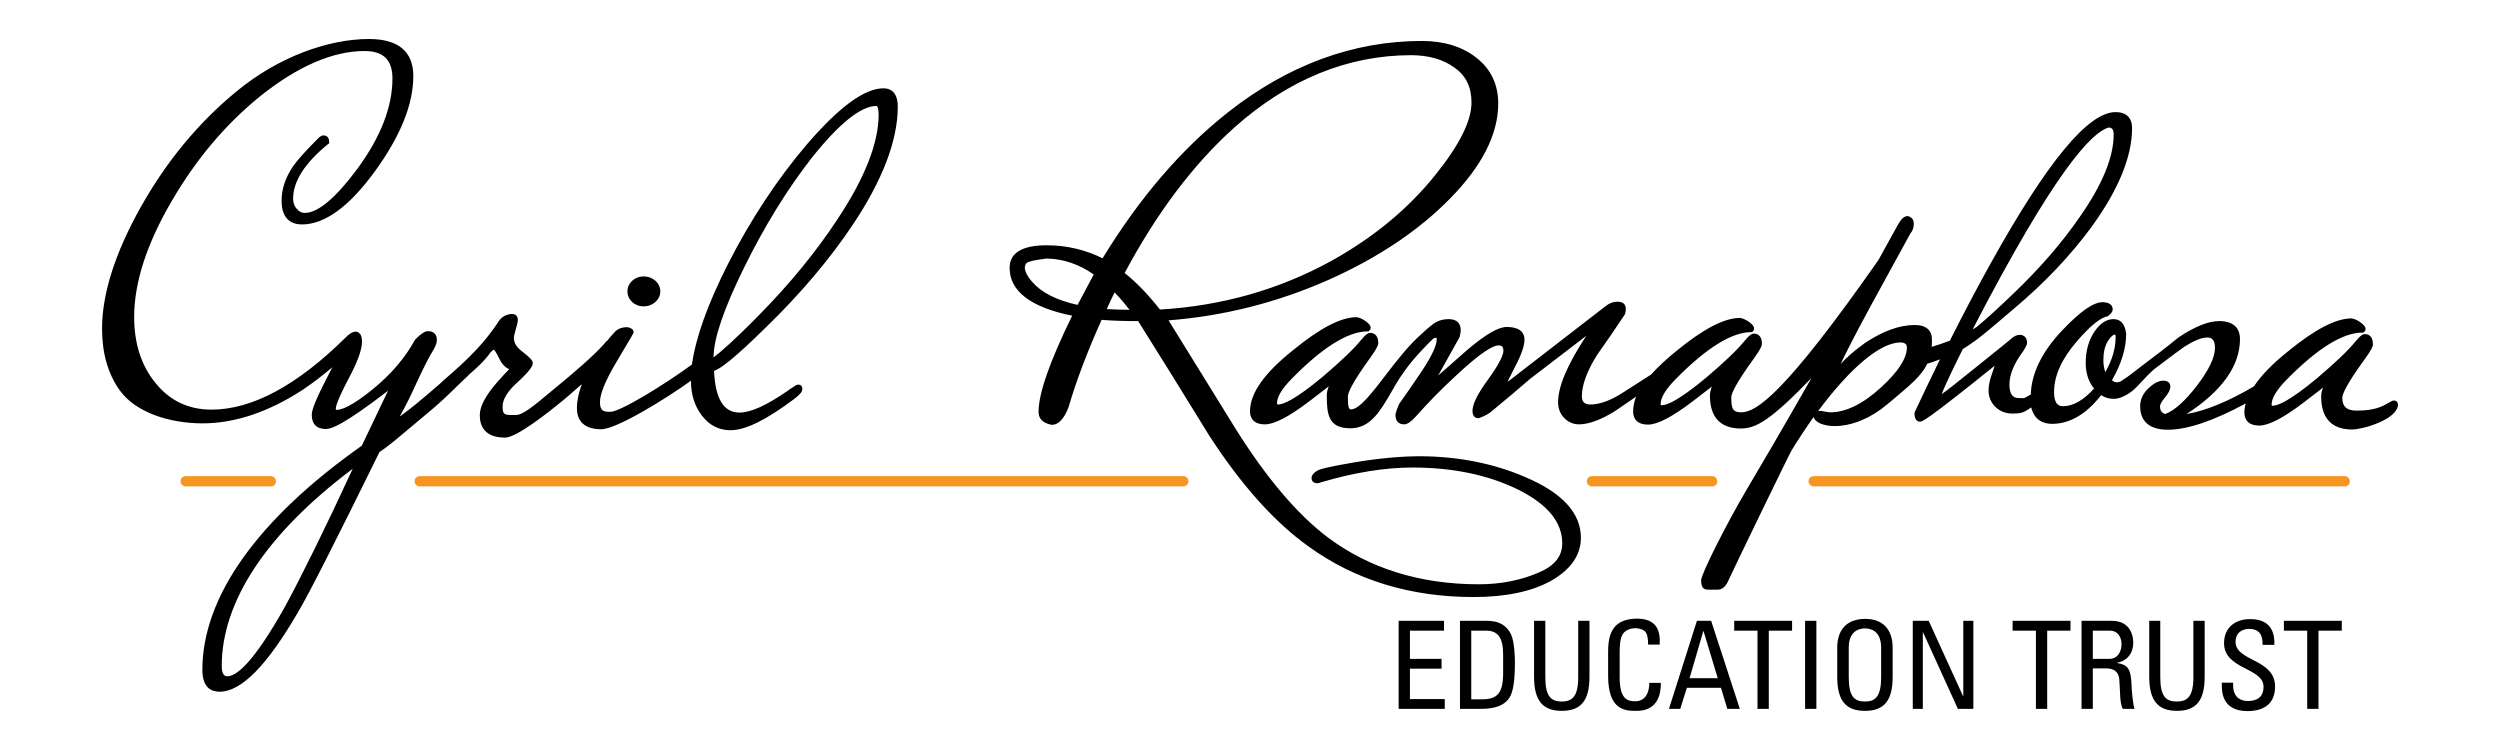 <?xml version="1.0" encoding="utf-8"?>
<!-- Generator: Adobe Illustrator 25.0.1, SVG Export Plug-In . SVG Version: 6.00 Build 0)  -->
<svg version="1.1" id="Layer_1" xmlns="http://www.w3.org/2000/svg" xmlns:xlink="http://www.w3.org/1999/xlink" x="0px" y="0px"
	 viewBox="0 0 101.92 30.57" style="enable-background:new 0 0 101.92 30.57;" xml:space="preserve">
<style type="text/css">
	.st0{fill:#F89522;}
</style>
<path class="st0" d="M95.8,19.62c0-0.11-0.1-0.21-0.21-0.21H73.94c-0.12,0-0.21,0.09-0.21,0.21c0,0.11,0.09,0.21,0.21,0.21h21.66
	C95.71,19.83,95.8,19.74,95.8,19.62 M70.01,19.62c0-0.11-0.09-0.21-0.21-0.21H64.9c-0.11,0-0.21,0.09-0.21,0.21
	c0,0.11,0.09,0.21,0.21,0.21h4.91C69.92,19.83,70.01,19.74,70.01,19.62 M48.45,19.62c0-0.11-0.09-0.21-0.21-0.21H17.11
	c-0.11,0-0.21,0.09-0.21,0.21c0,0.11,0.09,0.21,0.21,0.21h31.13C48.35,19.83,48.45,19.74,48.45,19.62 M11.25,19.62
	c0-0.11-0.09-0.21-0.21-0.21H7.57c-0.11,0-0.21,0.09-0.21,0.21c0,0.11,0.1,0.21,0.21,0.21h3.47C11.16,19.83,11.25,19.74,11.25,19.62
	"/>
<path d="M97.76,16.53c0.01-0.08-0.02-0.12-0.04-0.15c-0.03-0.04-0.08-0.05-0.13-0.05c-0.06,0-0.11,0.03-0.15,0.06
	c-0.01,0.01-0.02,0.02-0.04,0.02c-0.28,0.16-0.57,0.33-1.33,0.33c-0.4,0-0.58-0.17-0.58-0.52c0-0.14,0.16-0.55,0.94-1.61
	c0.27-0.38,0.31-0.5,0.31-0.57c0-0.38-0.23-0.42-0.33-0.42c-0.07,0-0.17,0.04-0.39,0.31c-0.3,0.37-0.83,0.87-1.56,1.49
	c-1.12,0.93-1.6,1.12-1.8,1.12c-0.04,0-0.05,0-0.05-0.05c0-0.26,0.2-0.59,0.59-0.99c1.26-1.29,2.31-1.94,3.1-1.94h0.05l0.03-0.03
	c0.05-0.04,0.06-0.09,0.06-0.12c0-0.08-0.06-0.16-0.21-0.27c-0.13-0.09-0.24-0.14-0.36-0.16c-0.64,0-1.49,0.44-2.6,1.35
	c-0.64,0.51-1.09,0.98-1.38,1.42c-1.05,0.62-1.98,1-2.75,1.13c1.45-0.94,2.18-1.97,2.18-3.06c0-0.33-0.15-0.73-0.85-0.73
	c-0.43,0-0.97,0.21-1.65,0.66c-0.5,0.41-1.01,0.8-1.52,1.18c-0.34,0.27-0.58,0.45-0.73,0.54c-0.04,0.02-0.07,0.05-0.1,0.07
	c-0.15,0.07-0.26,0.06-0.37-0.04c0.39-0.67,0.58-1.31,0.58-1.9c-0.06-0.49-0.31-0.59-0.52-0.59c-0.27,0-0.53,0.16-0.76,0.49
	c-0.25,0.36-0.37,0.8-0.37,1.3c0,0.4,0.11,0.76,0.34,1.04c-0.43,0.48-0.86,0.72-1.26,0.72c-0.1,0-0.37,0-0.37-0.58
	c0-0.67,0.32-1.37,0.96-2.1c0.52-0.6,0.93-0.93,1.23-0.99l0.02-0.01l0.02-0.02c0.11-0.09,0.16-0.17,0.16-0.24
	c0-0.11-0.05-0.3-0.42-0.3c-0.36,0-0.9,0.37-1.63,1.14c-0.83,0.87-1.26,1.75-1.29,2.62c-0.27,0.17-0.29,0.16-0.37,0.15
	c-0.14-0.01-0.5,0.08-0.5-0.56c0-0.4,0.19-0.86,0.56-1.35c0.14-0.22,0.16-0.3,0.16-0.34c0-0.2-0.11-0.33-0.3-0.33
	c-0.12,0-0.25,0.06-0.37,0.18c-0.06,0.05-0.51,0.42-1.35,1.09c-0.79,0.64-1.29,1.03-1.46,1.15c0.11-0.33,0.6-1.32,0.86-1.84
	c0.13-0.08,0.25-0.16,0.36-0.24c0.34-0.22,0.86-0.67,1.68-1.37l0.06-0.05c1.26-1.06,2.31-2.18,3.14-3.31
	c1.1-1.51,1.66-2.87,1.66-4.04c0-0.42-0.24-0.65-0.67-0.65c-1.12,0-2.78,2.01-5.08,6.14c-0.53,0.95-1.09,2.01-1.68,3.18
	c-0.26,0.1-0.51,0.18-0.74,0.25c0.01-0.09,0.01-0.19,0.01-0.3c0-0.27-0.12-0.59-0.71-0.59c-0.62,0-1.32,0.26-2.03,0.74
	c-0.44,0.32-0.72,0.56-0.98,0.85c0.17-0.37,0.52-1.07,1.22-2.36c1.34-2.44,1.57-2.87,1.62-2.96c0.09-0.1,0.14-0.23,0.14-0.4
	c0-0.12-0.04-0.2-0.11-0.25c-0.06-0.04-0.1-0.06-0.14-0.06c-0.14,0-0.26,0.11-0.39,0.34c-0.28,0.5-0.55,0.99-0.8,1.45
	c-3.83,5.47-4.98,6.21-5.6,6.21c-0.34,0-0.4-0.16-0.4-0.61c0-0.15,0.17-0.55,0.94-1.61c0.27-0.38,0.31-0.5,0.31-0.57
	c0-0.38-0.23-0.42-0.33-0.42c-0.07,0-0.17,0.04-0.39,0.31c-0.3,0.37-0.83,0.87-1.56,1.49c-1.12,0.93-1.59,1.12-1.8,1.12
	c-0.04,0-0.05,0-0.05-0.05c0-0.26,0.2-0.59,0.59-0.99c1.26-1.29,2.31-1.94,3.1-1.94h0.04l0.03-0.03c0.05-0.05,0.05-0.09,0.05-0.12
	c0-0.08-0.06-0.16-0.21-0.27c-0.12-0.08-0.24-0.14-0.36-0.16c-0.64,0-1.49,0.44-2.6,1.35c-0.42,0.34-0.76,0.66-1.03,0.96l-1.17,0.75
	c-0.47,0.3-0.9,0.46-1.27,0.47h-0.03c-0.24,0-0.35-0.1-0.35-0.34c0-0.46,0.21-1.03,0.62-1.68c0.37-0.52,0.73-1.05,1.07-1.56
	c0.07-0.08,0.1-0.18,0.1-0.3c0-0.11-0.03-0.19-0.09-0.24c-0.06-0.05-0.14-0.07-0.26-0.07c-0.16,0-0.32,0.06-0.46,0.17l-3.92,3.03
	c-0.04,0.03-0.07,0.05-0.09,0.06c0.05-0.1,0.14-0.28,0.31-0.62c0.26-0.49,0.38-0.85,0.38-1.1c0-0.23-0.13-0.51-0.73-0.51
	c-0.34,0-0.87,0.31-1.62,0.95l-1.17,1.03c0.35-0.62,0.64-1.14,0.87-1.56l0.01-0.03c0.03-0.11,0.04-0.2,0.04-0.26
	c0-0.29-0.17-0.45-0.49-0.45c-0.26,0-0.48,0.08-0.65,0.21c-0.18,0.14-0.33,0.27-0.44,0.38c-0.52,0.45-1.02,1.09-1.47,1.68
	c-0.55,0.72-1.08,1.41-1.42,1.41c-0.09,0-0.13-0.08-0.13-0.52c0-0.15,0.16-0.55,0.93-1.61c0.27-0.38,0.31-0.5,0.31-0.57
	c0-0.38-0.23-0.42-0.33-0.42c-0.07,0-0.17,0.04-0.39,0.31c-0.3,0.37-0.83,0.87-1.56,1.49c-1.12,0.93-1.6,1.12-1.8,1.12
	c-0.04,0-0.05-0.01-0.05-0.05c0-0.26,0.2-0.59,0.59-0.99c1.26-1.29,2.31-1.94,3.1-1.94h0.04l0.03-0.03
	c0.05-0.04,0.06-0.09,0.06-0.12c0-0.08-0.06-0.16-0.21-0.27c-0.13-0.09-0.24-0.14-0.36-0.16c-0.64,0-1.49,0.44-2.6,1.35
	c-1.18,0.94-1.75,1.76-1.75,2.49c0,0.2,0.08,0.53,0.61,0.53c0.38,0,0.98-0.31,1.82-0.95c0.35-0.27,0.6-0.46,0.78-0.6
	c-0.05,0.13-0.08,0.25-0.08,0.37c0,0.78,0.07,1.34,0.96,1.34c0.82,0,1.22-0.69,1.72-1.56l0.12-0.21c0.47-0.8,1.01-1.35,1.37-1.72
	c0.02-0.02,0.02-0.03,0.04-0.04c0.04-0.03,0.08-0.07,0.11-0.11c0.05-0.04,0.09-0.05,0.13-0.05l0.02,0c0,0,0.01,0.02,0.01,0.08
	c0,0.17-0.11,0.54-0.64,1.33c-0.3,0.44-0.59,0.87-0.89,1.29l-0.01,0.02c-0.12,0.29-0.14,0.38-0.14,0.43c0,0.24,0.13,0.38,0.35,0.38
	c0.14,0,0.29-0.11,0.49-0.33c0.46-0.52,1-1.08,1.62-1.65c1.1-1.03,1.55-1.24,1.74-1.24c0.12,0,0.2,0.04,0.2,0.22
	c0,0.14-0.11,0.46-0.61,1.15c-0.44,0.6-0.65,1.02-0.65,1.3c0,0.28,0.18,0.3,0.24,0.3l0.04-0.01c0.19-0.07,0.33-0.14,0.45-0.23
	c0.7-0.58,1.24-1.03,1.6-1.35l2.31-1.77c-0.77,1.17-1.15,2.06-1.15,2.71c0,0.25,0.08,0.46,0.24,0.63c0.16,0.17,0.37,0.27,0.61,0.27
	c0.39,0,0.89-0.18,1.47-0.54c0.07-0.05,0.35-0.24,0.86-0.59c-0.08,0.21-0.12,0.41-0.12,0.61c0,0.2,0.08,0.53,0.61,0.53
	c0.38,0,0.98-0.31,1.82-0.95c0.35-0.27,0.6-0.46,0.78-0.6c-0.05,0.13-0.08,0.25-0.08,0.37c0,0.88,0.43,1.34,1.26,1.34
	c0.62,0,1.22-0.34,2.88-2.06c-1.22,2.14-2.06,3.57-2.63,4.53c-0.85,1.44-1.87,3.47-1.87,3.72c0,0.2,0.06,0.33,0.16,0.36
	c0.03,0.01,0.05,0.02,0.17,0.02c0.08,0,0.19,0,0.27,0h0.08c0.19,0,0.34-0.14,0.45-0.41c0.08-0.19,2.45-5.09,2.56-5.27
	c0.3-0.49,0.6-0.94,0.9-1.36c0.05,0.22,0.4,0.37,0.86,0.37c0.69,0,1.47-0.32,2.12-0.87l0.23-0.19c0.76-0.64,1.2-1.01,1.42-1.48
	c0.17-0.05,0.34-0.11,0.52-0.18c-0.33,0.68-0.68,1.4-1.03,2.15l-0.01,0.05c0,0.3,0.14,0.34,0.23,0.34c0.08,0,0.21,0,3.04-2.28
	c-0.02,0.07-0.05,0.15-0.09,0.27c-0.11,0.29-0.16,0.53-0.16,0.74c0,0.25,0.09,0.48,0.27,0.66c0.18,0.18,0.41,0.28,0.7,0.28h0.02
	c0.32,0,0.42-0.02,0.75-0.25c0.13,0.54,0.52,0.67,0.85,0.67c0.72,0,1.39-0.39,2-1.17c0.25,0.16,0.54,0.19,0.79,0.1
	c0.41-0.15,0.62-0.39,0.87-0.66c0.14-0.15,0.29-0.31,0.49-0.49c0,0,0,0,0,0c0.69-0.52,1.1-0.83,1.25-0.93
	c0.38-0.24,0.69-0.37,0.93-0.37c0.14,0,0.31,0.05,0.31,0.42c0,0.39-0.25,0.91-0.74,1.55c-0.48,0.62-0.91,1.01-1.29,1.15
	c-0.15-0.05-0.21-0.15-0.21-0.31c0-0.06,0.03-0.16,0.19-0.35c0.16-0.19,0.23-0.33,0.23-0.46c0-0.06-0.02-0.24-0.28-0.24
	c-0.19,0-0.39,0.1-0.61,0.31c-0.23,0.21-0.34,0.46-0.34,0.74c0,0.43,0.2,0.95,1.13,0.95c0.79,0,1.86-0.36,3.17-1.07
	c-0.03,0.12-0.05,0.25-0.05,0.37c0,0.2,0.08,0.53,0.61,0.53c0.38,0,0.98-0.31,1.82-0.95c0.35-0.27,0.6-0.46,0.78-0.6
	c-0.06,0.13-0.08,0.25-0.08,0.37c0,0.88,0.43,1.34,1.26,1.34C96.33,17.51,97.69,17.11,97.76,16.53 M54.52,15.38 M77.74,14.17
	c0,0.44-0.36,0.99-1.05,1.62c-0.74,0.68-1.44,1.02-2.08,1.02c-0.03,0-0.12-0.01-0.37-0.06c-0.05,0-0.09,0-0.12,0.01
	c1.29-1.74,2.53-2.8,3.36-2.8C77.71,13.97,77.74,14.07,77.74,14.17 M80.42,13.43c3.34-6.45,4.86-8.05,5.55-8.23
	c0.11,0,0.2,0.05,0.2,0.29c0,0.91-0.46,2.04-1.38,3.35c-0.72,1.05-1.64,2.11-2.72,3.14c-0.52,0.5-1.06,1-1.46,1.33l0,0
	C80.56,13.35,80.49,13.39,80.42,13.43 M85.83,15.17c-0.05-0.14-0.08-0.3-0.08-0.49c0-0.31,0.06-0.57,0.18-0.77
	c0.11-0.17,0.21-0.27,0.29-0.27c0.01,0,0.03,0,0.03,0.1C86.25,14.2,86.11,14.68,85.83,15.17 M59.12,8.09
	c1.3-1.32,1.96-2.62,1.96-3.87c0-0.76-0.29-1.39-0.87-1.85c-0.57-0.46-1.33-0.7-2.24-0.7c-2.8,0-5.46,0.98-7.91,2.91
	c-1.89,1.49-3.61,3.49-5.11,5.95C44.27,10.19,43.5,10,42.67,10c-1,0-1.51,0.31-1.51,0.92c0,0.95,0.86,1.61,2.55,1.95
	c-0.93,1.9-1.37,3.18-1.37,3.92c0,0.2,0.09,0.45,0.54,0.53c0.27,0,0.49-0.23,0.68-0.71c0.32-1.1,0.78-2.3,1.35-3.57
	c0.5,0.04,0.98,0.05,1.44,0.05h0.05c0.96,1.53,1.93,3.09,2.88,4.64c1.31,2.03,2.68,3.56,4.07,4.55c1.89,1.37,4.15,2.06,6.72,2.06
	c1.31,0,2.37-0.22,3.16-0.66c0.81-0.46,1.22-1.05,1.22-1.76c0-1.01-0.77-1.84-2.29-2.48c-1.28-0.55-2.71-0.83-4.25-0.84
	c-0.77,0-1.68,0.08-2.7,0.25c-1.18,0.2-1.43,0.29-1.51,0.34c-0.15,0.09-0.23,0.19-0.23,0.3c0,0.1,0.06,0.21,0.23,0.21
	c0.02,0,0.05,0,0.2-0.05c1.33-0.39,2.57-0.59,3.68-0.59c1.67,0,3.12,0.31,4.33,0.91c1.18,0.59,1.78,1.32,1.78,2.18
	c0,0.52-0.3,0.9-0.91,1.17c-0.74,0.33-1.58,0.5-2.49,0.5c-2.39,0-4.46-0.64-6.17-1.92c-1.24-0.94-2.48-2.41-3.71-4.36
	c-0.92-1.49-1.84-2.98-2.77-4.48c2.22-0.17,4.42-0.72,6.52-1.65C56.16,10.52,57.84,9.4,59.12,8.09 M44.59,11.19
	c-0.23,0.43-0.45,0.84-0.66,1.24c-0.86-0.19-1.47-0.5-1.85-0.94c-0.16-0.17-0.27-0.36-0.3-0.55c0-0.18,0.08-0.23,0.11-0.24
	c0.05-0.03,0.21-0.09,0.77-0.16C43.34,10.55,43.99,10.77,44.59,11.19 M45.44,11.92c0.24,0.25,0.44,0.49,0.61,0.71
	c-0.27,0-0.58-0.01-0.93-0.03C45.23,12.35,45.36,12.08,45.44,11.92 M59.99,4.18c0,0.74-0.48,1.71-1.44,2.91
	c-1.11,1.4-2.55,2.59-4.28,3.55c-2.11,1.16-4.45,1.83-6.98,1.98c-0.48-0.61-0.96-1.11-1.44-1.49c1.31-2.46,2.82-4.45,4.47-5.93
	c2.2-1.96,4.63-2.95,7.21-2.95c0.71,0,1.31,0.17,1.77,0.51C59.77,3.09,59.99,3.56,59.99,4.18 M34.74,9.2
	c1.24-1.84,1.86-3.48,1.86-4.85c0-0.62-0.32-0.75-0.58-0.75c-0.77,0-1.8,0.75-3.12,2.28c-1.21,1.42-2.3,3.07-3.23,4.9
	c-0.82,1.62-1.31,2.99-1.46,4.08c-1.09,0.8-2.92,1.93-3.33,1.93c-0.31,0-0.42-0.06-0.42-0.4c0-0.34,0.23-0.89,0.67-1.63
	c0.7-1.17,0.7-1.18,0.7-1.22c0-0.14-0.18-0.19-0.24-0.2l-0.03,0c-0.23,0-0.4,0.08-0.51,0.21c-0.1,0.1-0.2,0.22-0.3,0.35h-0.02
	l-0.03,0.04c-0.44,0.53-1.47,1.39-1.91,1.75c-0.12,0.1-0.24,0.2-0.35,0.29c-0.6,0.5-1.11,0.94-1.41,0.94h-0.1
	c-0.36,0-0.44-0.01-0.44-0.35c0-0.29,0.2-0.61,0.58-0.96c0.57-0.52,0.65-0.7,0.65-0.81c0-0.09-0.08-0.2-0.43-0.47
	c-0.23-0.17-0.34-0.35-0.34-0.56c0-0.05,0.02-0.15,0.08-0.36c0.08-0.25,0.08-0.34,0.08-0.38c0-0.14-0.09-0.23-0.23-0.23
	c-0.22,0-0.44,0.12-0.55,0.3c-0.56,0.86-1.21,1.51-2.16,2.33c-0.08,0.07-0.16,0.14-0.23,0.21c-0.27,0.23-0.52,0.45-0.69,0.59
	c-0.52,0.44-0.7,0.56-0.91,0.72c-0.02,0.01-0.04,0.02-0.05,0.04c0.23-0.4,0.48-0.91,0.71-1.42c0.24-0.51,0.47-0.99,0.66-1.29
	c0.1-0.17,0.15-0.3,0.15-0.42c0-0.23-0.13-0.36-0.36-0.36c-0.13,0-0.28,0.1-0.51,0.33l-0.02,0.02c-0.39,0.72-0.97,1.41-1.75,2.04
	c-0.84,0.68-1.25,0.82-1.45,0.82c-0.02,0-0.02,0-0.02,0s-0.01-0.01-0.01-0.05c0-0.09,0.07-0.36,0.52-1.22
	c0.36-0.67,0.54-1.17,0.55-1.49c0-0.17-0.03-0.29-0.1-0.36c-0.04-0.04-0.1-0.07-0.16-0.07c-0.13,0-0.29,0.11-0.41,0.24
	c-1.98,1.96-3.82,2.94-5.47,2.94c-0.94,0-1.71-0.37-2.29-1.1c-0.57-0.7-0.86-1.6-0.86-2.68c0-1.39,0.51-2.98,1.53-4.72
	c0.98-1.69,2.19-3.13,3.61-4.28c1.53-1.22,2.96-1.84,4.25-1.84c0.77,0,1.14,0.36,1.14,1.12c0,1.15-0.48,2.39-1.43,3.68
	c-0.88,1.19-1.61,1.8-2.14,1.8c-0.14,0-0.25-0.06-0.35-0.19C12,8.4,11.95,8.26,11.95,8.1c0-0.71,0.48-1.46,1.43-2.23l0.04-0.03V5.79
	c0-0.25-0.17-0.27-0.23-0.27c-0.07,0-0.14,0.04-0.21,0.11c-0.52,0.52-0.86,0.9-1.04,1.16c-0.3,0.45-0.46,0.91-0.46,1.39
	c0,0.8,0.45,0.97,0.83,0.97c0.93,0,1.93-0.73,2.97-2.16c1.04-1.43,1.57-2.73,1.57-3.89c0-1-0.61-1.51-1.81-1.51
	c-1.64,0-3.68,0.72-5.39,2.13C8.1,4.99,6.79,6.57,5.74,8.44c-1.05,1.87-1.58,3.54-1.58,4.96c0,0.99,0.24,1.84,0.72,2.51
	c0.64,0.9,2.02,1.35,3.38,1.35c1.31,0,2.69-0.46,4.1-1.38c0.42-0.29,0.82-0.59,1.19-0.91c-0.07,0.13-0.14,0.28-0.23,0.45
	c-0.55,1.06-0.61,1.36-0.61,1.49c0,0.38,0.2,0.58,0.58,0.58c0.22,0,0.72-0.17,2.53-1.56l-1.07,2.24c-4.25,3-6.5,6.16-6.5,9.14
	c0,0.74,0.38,0.89,0.7,0.89c0.89,0,1.94-1.07,3.21-3.26c0.43-0.72,1.54-2.91,3.31-6.51c0.35-0.24,0.57-0.42,0.96-0.75
	c0.23-0.19,0.52-0.43,0.92-0.77c0.58-0.47,0.99-0.88,1.33-1.21c0.15-0.15,0.28-0.27,0.4-0.38c0.01-0.01,0.02-0.02,0.03-0.04
	c0.43-0.36,0.73-0.68,0.89-0.92c0.08-0.08,0.13-0.1,0.13-0.11c0.02,0.01,0.08,0.08,0.22,0.36c0.1,0.22,0.24,0.37,0.41,0.44
	c-0.1,0.1-0.26,0.27-0.49,0.53c-0.48,0.55-0.71,0.99-0.71,1.35c0,0.42,0.18,0.91,1.03,0.91c0.46,0,1.7-0.97,2.39-1.54
	c0.01-0.01,0.36-0.3,0.74-0.64c-0.13,0.35-0.2,0.68-0.2,0.98c0,0.39,0.17,0.86,0.99,0.86c0.62,0,2.62-1.23,3.66-1.98v0.03
	c0,0.54,0.15,1.01,0.45,1.4c0.3,0.39,0.69,0.59,1.16,0.59c0.61,0,1.46-0.42,2.59-1.27c0.24-0.18,0.34-0.3,0.34-0.41
	c0-0.13-0.08-0.18-0.16-0.18c-0.06,0-0.12,0.03-0.18,0.08c-0.12,0.07-0.21,0.13-0.27,0.18c-0.84,0.58-1.49,0.88-1.95,0.88
	c-0.65,0-0.99-0.56-1.04-1.7c0.24-0.08,0.75-0.43,2.12-1.78C32.62,11.99,33.81,10.59,34.74,9.2 M14.38,19.11
	c-1.07,2.32-2.07,4.35-2.76,5.62c-1.31,2.34-2,2.84-2.35,2.84c-0.06,0-0.23,0-0.23-0.42C9.04,24.51,10.88,21.74,14.38,19.11
	 M35.82,4.67c0,1.15-0.56,2.59-1.68,4.27c-0.85,1.3-1.93,2.62-3.2,3.91c-0.97,0.99-1.58,1.52-1.85,1.72c0-0.76,0.42-1.99,1.25-3.67
	c0.83-1.69,1.76-3.19,2.75-4.46c1.12-1.41,2.01-2.12,2.64-2.12C35.77,4.31,35.82,4.43,35.82,4.67 M26.92,11.88
	c0-0.34-0.3-0.61-0.68-0.61c-0.37,0-0.66,0.27-0.66,0.61c0,0.34,0.29,0.61,0.66,0.61C26.62,12.49,26.92,12.21,26.92,11.88
	 M58.87,25.31h-1.85v3.59h1.88v-0.4h-1.42v-1.24h1.29v-0.4h-1.29v-1.15h1.39V25.31z M60.63,25.31h-1.11v3.59h0.83
	c0.63,0,0.99-0.15,1.19-0.46c0.15-0.24,0.22-0.68,0.22-1.45c0-0.11-0.01-0.83-0.16-1.13C61.42,25.48,61.09,25.31,60.63,25.31
	 M60.58,25.71c0.48,0,0.7,0.27,0.7,0.99v0.73c0,0.84-0.24,1.08-0.87,1.08h-0.43v-2.8H60.58z M63,25.31h-0.46v2.28
	c0,0.99,0.37,1.39,1.13,1.39c0.76,0,1.13-0.39,1.13-1.39v-2.28h-0.46v2.3c0,0.78-0.24,0.99-0.67,0.99c-0.43,0-0.67-0.2-0.67-0.99
	V25.31z M65.56,26.54v1.02c0,1.39,0.69,1.42,1.13,1.42c0.23,0,1.03,0,1.02-1.14h-0.47c-0.01,0.7-0.43,0.75-0.57,0.75
	c-0.35,0-0.64-0.11-0.64-0.99v-0.96c0-0.62,0.09-0.71,0.11-0.75c0.01-0.05,0.16-0.28,0.54-0.28c0.1,0,0.31,0.04,0.4,0.15
	c0.09,0.11,0.11,0.32,0.11,0.52h0.47c0.05-0.7-0.23-1.06-0.94-1.06C66.01,25.24,65.56,25.53,65.56,26.54 M69.18,25.31l-1.14,3.59
	h0.46l0.27-0.86h1.39l0.26,0.86h0.51l-1.17-3.59H69.18z M68.88,27.65l0.56-1.92h0.01l0.58,1.92H68.88z M70.7,25.71h0.95v3.19h0.46
	v-3.19h0.95v-0.4H70.7V25.71z M74.05,25.31h-0.46v3.59h0.46V25.31z M74.9,26.41v1.18c0,0.99,0.36,1.39,1.13,1.39
	c0.76,0,1.13-0.39,1.13-1.39v-1.18c0-0.72-0.37-1.18-1.13-1.18C75.26,25.24,74.9,25.7,74.9,26.41 M75.37,26.4
	c0-0.75,0.52-0.78,0.66-0.78s0.66,0.03,0.66,0.78v1.21c0,0.78-0.23,0.99-0.66,0.99c-0.43,0-0.66-0.2-0.66-0.99V26.4z M78.63,25.31
	h-0.65v3.59h0.41v-3.12h0.01l1.42,3.12h0.63v-3.59h-0.41v3.07h-0.01L78.63,25.31z M84.4,25.31h-2.35v0.4h0.95v3.19h0.46v-3.19h0.95
	V25.31z M86.1,25.31h-1.24v3.59h0.46v-1.65h0.54c0.15,0,0.51,0.02,0.54,0.46c0.04,0.48,0.01,0.94,0.14,1.19h0.48
	c-0.07-0.22-0.12-0.79-0.12-0.94c-0.02-0.72-0.17-0.86-0.59-0.93v-0.01c0.42-0.08,0.66-0.4,0.66-0.82
	C86.96,25.76,86.74,25.31,86.1,25.31 M86.01,25.71c0.35,0,0.48,0.29,0.48,0.55c0,0.31-0.16,0.6-0.49,0.6h-0.68v-1.15H86.01z
	 M88.08,25.31h-0.46v2.28c0,0.99,0.37,1.39,1.13,1.39c0.76,0,1.13-0.39,1.13-1.39v-2.28h-0.46v2.3c0,0.78-0.24,0.99-0.68,0.99
	c-0.43,0-0.67-0.2-0.67-0.99V25.31z M90.58,27.84c-0.01,0.34-0.01,1.15,1.05,1.15c0.59,0,1.12-0.24,1.12-1
	c0-1.14-1.61-1.02-1.61-1.82c0-0.39,0.28-0.53,0.55-0.53c0.43,0,0.56,0.26,0.55,0.65h0.48c0.03-0.73-0.34-1.05-0.99-1.05
	c-0.6,0-1.06,0.34-1.06,0.98c0,1.08,1.61,0.99,1.61,1.78c0,0.43-0.28,0.58-0.64,0.58c-0.29,0-0.6-0.15-0.6-0.64v-0.11H90.58z
	 M95.46,25.31h-2.35v0.4h0.95v3.19h0.46v-3.19h0.95V25.31z"/>
</svg>
